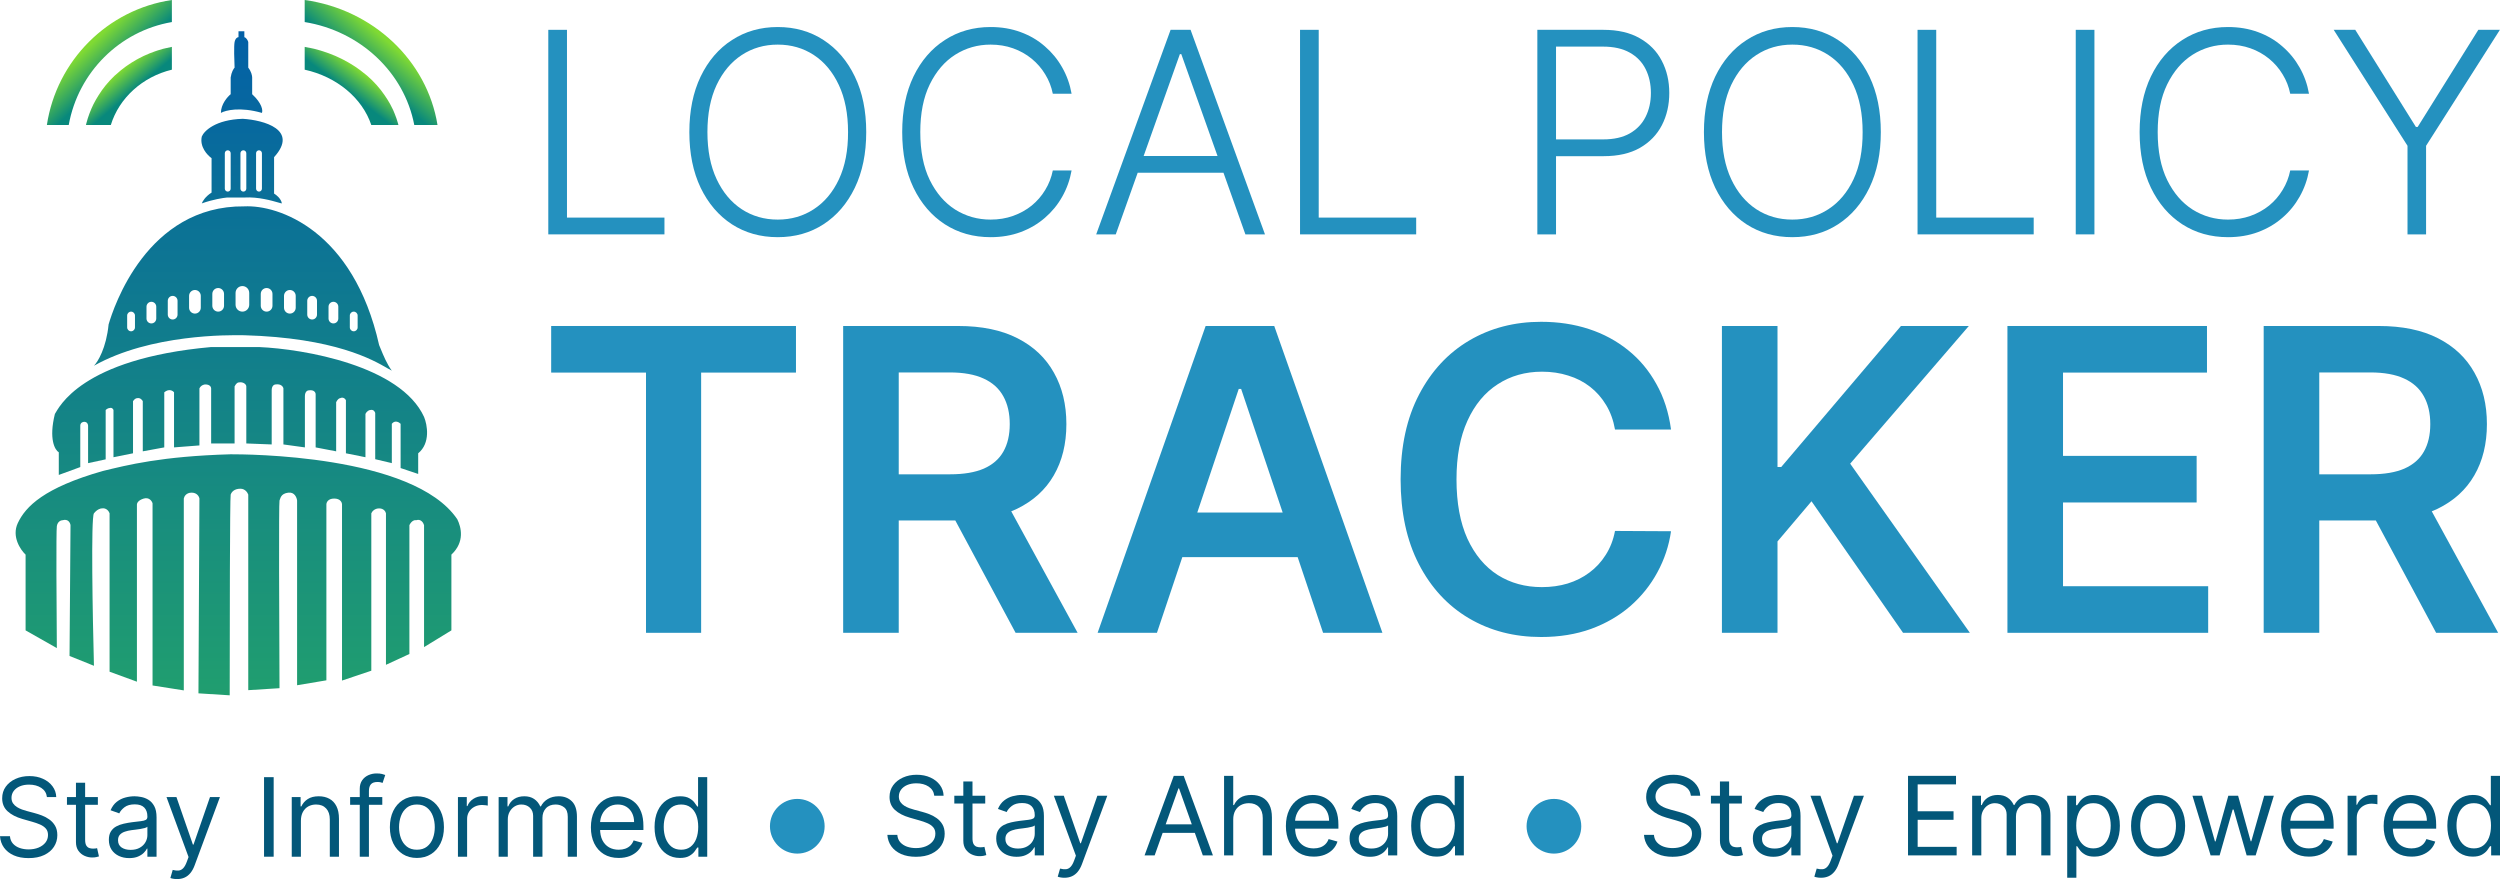 <svg width="850" height="299" viewBox="0 0 850 299" fill="none" xmlns="http://www.w3.org/2000/svg">
<path d="M142.184 161.145V154.121C146.434 150.643 145.283 144.421 144.177 141.745C136.208 124.352 103.445 118.665 88.06 117.996H71.789C27.294 122.01 19.989 138.735 18.661 140.741C16.536 149.305 18.661 153.006 19.989 153.787V161.48L27.294 158.804V144.756C27.294 143.685 28.18 143.418 28.623 143.418C29.686 143.418 29.951 144.309 29.951 144.756V157.466L35.928 156.178V139.403C36.459 138.869 37.035 138.735 37.256 138.735C38.053 138.467 38.474 139.069 38.584 139.403V155.459L45.225 154.121V136.393C45.757 135.59 46.332 135.39 46.553 135.39C47.616 135.122 48.324 135.947 48.546 136.393V153.452L55.851 152.114V133.383C57.445 132.045 58.729 132.825 59.171 133.383V152.114L67.805 151.445V132.045C68.336 130.974 69.354 130.707 69.797 130.707C71.391 130.707 71.789 131.599 71.789 132.045V150.776H79.759V131.376C80.29 130.305 80.865 130.038 81.087 130.038C82.747 129.703 83.743 130.707 83.743 131.376V150.776L92.377 151.111V132.714C92.377 131.108 93.262 130.707 93.705 130.707C95.564 130.439 96.251 131.487 96.361 132.045V151.111L103.666 152.114V134.721C103.666 133.115 104.552 132.714 104.995 132.714C106.854 132.446 107.319 133.495 107.319 134.052V152.114L114.292 153.452V136.728C114.823 135.657 115.399 135.39 115.62 135.39C116.683 134.854 117.391 135.613 117.612 136.059V154.121L124.254 155.459V140.741C124.785 139.671 125.582 139.403 125.913 139.403C126.976 139.136 127.463 139.961 127.574 140.407V156.128L133.219 157.466V144.086C134.281 142.748 135.654 143.529 136.207 144.086V159.139L142.184 161.145Z" fill="url(#paint0_linear_15_67)"/>
<path d="M8.7 188.574V214.329L19.325 220.35C19.215 207.194 19.06 180.479 19.325 178.874C19.591 177.268 20.764 176.866 21.318 176.866C23.177 176.332 23.863 177.759 23.974 178.539L23.642 223.026L31.943 226.371C31.501 209.646 30.881 175.863 31.943 174.525C33.006 173.187 34.157 172.853 34.599 172.853C36.194 172.585 37.035 173.856 37.256 174.525V228.378L46.553 231.777V171.515C46.553 171.068 47.018 170.043 48.878 169.508C50.737 168.972 51.645 170.362 51.866 171.123V233.061L62.492 234.733V169.508C62.603 168.838 63.289 167.501 65.148 167.501C67.008 167.501 67.694 168.838 67.805 169.508L67.473 235.737L78.098 236.406C78.098 213.995 78.165 168.972 78.43 168.17C78.762 167.166 79.759 166.163 81.751 166.163C83.345 166.163 84.186 167.501 84.407 168.17V234.655L95.033 233.986C94.922 212.356 94.767 170.712 95.033 170.177C95.365 169.508 95.365 167.835 98.021 167.501C100.147 167.233 100.899 169.173 101.01 170.177V232.983L110.971 231.31V171.515C110.971 170.846 111.503 169.508 113.628 169.508C115.753 169.508 116.284 170.846 116.284 171.515V231.388L126.246 228.043V174.525C126.467 173.968 127.308 172.853 128.902 172.853C130.496 172.853 131.116 173.968 131.227 174.525V226.037L139.196 222.357V178.539C139.993 176.934 141.077 176.755 141.52 176.866C143.114 176.332 143.955 177.759 144.177 178.539V220.016L153.474 214.329V188.574C158.122 184.225 156.794 179.208 155.466 176.532C140.524 154.456 83.079 154.456 78.43 154.456C54.855 155.125 43.233 158.135 34.932 160.142C15.009 165.828 8.7 172.183 6.043 177.87C3.918 182.419 6.929 186.901 8.7 188.574Z" fill="url(#paint1_linear_15_67)"/>
<path d="M89.056 38.388C81.618 36.247 76.659 37.496 75.11 38.388C75.11 35.444 77.323 32.924 78.43 32.032V26.346C78.696 24.473 79.427 23.336 79.759 23.001C79.648 20.66 79.493 15.643 79.759 14.305C80.024 12.966 80.755 12.632 81.087 12.632V10.625H83.079V12.632C83.876 12.9 84.296 13.858 84.407 14.305V23.001C85.47 24.339 85.736 25.789 85.736 26.346V32.032C89.189 35.244 89.388 37.607 89.056 38.388Z" fill="url(#paint2_linear_15_67)"/>
<path fill-rule="evenodd" clip-rule="evenodd" d="M68.614 69.16C68.835 68.492 69.809 66.819 71.934 65.481V53.774C70.496 52.771 67.817 49.894 68.614 46.415C69.389 44.52 73.263 40.662 82.56 40.395C89.644 40.84 101.686 44.074 93.186 53.439V65.816C93.961 66.262 95.576 67.555 95.842 69.16C95.687 69.16 95.242 69.033 94.574 68.841C92.385 68.213 87.805 66.897 83.224 67.154H77.248C75.919 67.265 72.333 67.823 68.614 69.16ZM76.438 52.101C76.438 51.547 76.884 51.098 77.434 51.098C77.985 51.098 78.43 51.547 78.43 52.101V64.143C78.43 64.697 77.985 65.147 77.434 65.147C76.884 65.147 76.438 64.697 76.438 64.143V52.101ZM81.751 52.101C81.751 51.547 82.197 51.098 82.747 51.098C83.297 51.098 83.743 51.547 83.743 52.101V64.143C83.743 64.697 83.297 65.147 82.747 65.147C82.197 65.147 81.751 64.697 81.751 64.143V52.101ZM88.06 51.098C87.51 51.098 87.064 51.547 87.064 52.101V64.143C87.064 64.697 87.51 65.147 88.06 65.147C88.61 65.147 89.056 64.697 89.056 64.143V52.101C89.056 51.547 88.61 51.098 88.06 51.098Z" fill="url(#paint3_linear_15_67)"/>
<path fill-rule="evenodd" clip-rule="evenodd" d="M31.943 124.352C33.272 123.014 36.127 118.331 36.924 110.303C38.584 104.617 49.874 69.83 83.079 70.164C94.701 69.607 120.136 78.259 128.902 117.327C129.069 117.72 129.245 118.149 129.432 118.606C130.362 120.873 131.56 123.797 133.219 126.024C132.846 125.857 132.333 125.56 131.653 125.165C126.883 122.399 113.882 114.86 83.079 113.982C82.963 113.982 82.783 113.98 82.541 113.977C77.932 113.913 51.19 113.545 31.943 124.352ZM82.415 97.258C81.131 97.258 80.09 98.306 80.09 99.6V103.613C80.09 104.906 81.131 105.955 82.415 105.955C83.698 105.955 84.739 104.906 84.739 103.613V99.6C84.739 98.306 83.698 97.258 82.415 97.258ZM74.18 97.927C73.08 97.927 72.188 98.826 72.188 99.934V103.948C72.188 105.056 73.08 105.955 74.18 105.955C75.28 105.955 76.172 105.056 76.172 103.948V99.934C76.172 98.826 75.28 97.927 74.18 97.927ZM66.277 98.596C65.177 98.596 64.285 99.494 64.285 100.603V104.617C64.285 105.725 65.177 106.623 66.277 106.623C67.377 106.623 68.269 105.725 68.269 104.617V100.603C68.269 99.494 67.377 98.596 66.277 98.596ZM58.706 100.603C57.789 100.603 57.046 101.352 57.046 102.275V106.958C57.046 107.882 57.789 108.631 58.706 108.631C59.623 108.631 60.367 107.882 60.367 106.958V102.275C60.367 101.352 59.623 100.603 58.706 100.603ZM51.468 102.61C50.551 102.61 49.807 103.359 49.807 104.282V108.296C49.807 109.219 50.551 109.968 51.468 109.968C52.385 109.968 53.128 109.219 53.128 108.296V104.282C53.128 103.359 52.385 102.61 51.468 102.61ZM43.233 107.293C43.233 106.553 43.828 105.955 44.561 105.955C45.295 105.955 45.889 106.553 45.889 107.293V111.306C45.889 112.046 45.295 112.644 44.561 112.644C43.828 112.644 43.233 112.046 43.233 111.306V107.293ZM118.94 107.293C118.94 106.553 119.534 105.955 120.268 105.955C121.002 105.955 121.596 106.553 121.596 107.293V111.306C121.596 112.046 121.002 112.644 120.268 112.644C119.534 112.644 118.94 112.046 118.94 111.306V107.293ZM111.701 104.282C111.701 103.359 112.445 102.61 113.362 102.61C114.279 102.61 115.022 103.359 115.022 104.282V108.296C115.022 109.219 114.279 109.968 113.362 109.968C112.445 109.968 111.701 109.219 111.701 108.296V104.282ZM104.463 102.275C104.463 101.352 105.206 100.603 106.123 100.603C107.04 100.603 107.783 101.352 107.783 102.275V106.958C107.783 107.882 107.04 108.631 106.123 108.631C105.206 108.631 104.463 107.882 104.463 106.958V102.275ZM96.56 100.603C96.56 99.494 97.452 98.596 98.552 98.596C99.652 98.596 100.544 99.494 100.544 100.603V104.617C100.544 105.725 99.652 106.623 98.552 106.623C97.452 106.623 96.56 105.725 96.56 104.617V100.603ZM88.657 99.934C88.657 98.826 89.549 97.927 90.65 97.927C91.75 97.927 92.642 98.826 92.642 99.934V103.948C92.642 105.056 91.75 105.955 90.65 105.955C89.549 105.955 88.657 105.056 88.657 103.948V99.934Z" fill="url(#paint4_linear_15_67)"/>
<path d="M135.467 42.497H126.24C123.155 33.322 114.535 26.118 103.594 23.689V15.938C104.41 16.077 105.227 16.241 106.027 16.422C106.298 16.482 106.568 16.529 106.821 16.59C107.513 16.757 108.17 16.951 108.846 17.146C109.184 17.251 109.521 17.356 109.859 17.461C111.139 17.865 112.419 18.34 113.649 18.86C113.818 18.918 113.97 18.979 114.121 19.052C114.793 19.348 115.449 19.658 116.105 19.981C116.357 20.1 116.593 20.231 116.828 20.35C117.936 20.925 119.028 21.557 120.085 22.23C120.32 22.391 120.571 22.539 120.822 22.7C121.393 23.095 121.945 23.475 122.499 23.885C122.817 24.12 123.1 24.367 123.419 24.615C123.886 24.996 124.389 25.347 124.841 25.741C127.196 27.797 129.192 30.036 130.797 32.414C131.128 32.892 131.442 33.385 131.755 33.877C132.4 34.879 132.943 35.892 133.433 36.932C133.678 37.41 133.891 37.888 134.069 38.379C134.102 38.451 134.135 38.524 134.168 38.595C134.362 39.074 134.541 39.565 134.719 40.056C134.736 40.099 134.752 40.142 134.769 40.185C134.914 40.59 135.043 40.993 135.154 41.413C135.219 41.585 135.268 41.759 135.316 41.932C135.367 42.119 135.419 42.309 135.468 42.5L135.467 42.497Z" fill="url(#paint5_linear_15_67)"/>
<path d="M29.22 42.497H37.679C40.507 33.322 48.407 26.118 58.437 23.689V15.938C57.689 16.077 56.94 16.241 56.206 16.422C55.959 16.482 55.711 16.529 55.479 16.59C54.845 16.757 54.242 16.951 53.622 17.146C53.313 17.251 53.004 17.356 52.694 17.461C51.521 17.865 50.348 18.34 49.219 18.86C49.065 18.918 48.926 18.979 48.788 19.052C48.171 19.348 47.57 19.658 46.969 19.981C46.738 20.1 46.521 20.231 46.305 20.35C45.29 20.925 44.289 21.557 43.321 22.23C43.105 22.391 42.875 22.539 42.645 22.7C42.121 23.095 41.615 23.475 41.108 23.885C40.816 24.12 40.556 24.367 40.264 24.615C39.836 24.996 39.375 25.347 38.961 25.741C36.802 27.797 34.972 30.036 33.501 32.414C33.198 32.892 32.91 33.385 32.623 33.877C32.031 34.879 31.534 35.892 31.084 36.932C30.86 37.41 30.664 37.888 30.501 38.379C30.471 38.451 30.442 38.524 30.411 38.595C30.233 39.074 30.069 39.565 29.906 40.056C29.89 40.099 29.875 40.142 29.86 40.185C29.727 40.59 29.609 40.993 29.507 41.413C29.447 41.585 29.403 41.759 29.359 41.932C29.312 42.119 29.264 42.309 29.219 42.5L29.22 42.497Z" fill="url(#paint6_linear_15_67)"/>
<path d="M148.749 42.5H140.851C137.464 24.644 122.495 10.547 103.594 7.5V0C126.788 3.21 145.222 20.562 148.75 42.5H148.749Z" fill="url(#paint7_linear_15_67)"/>
<path d="M15.938 42.5H23.371C26.559 24.644 40.648 10.547 58.437 7.5V0C36.607 3.21 19.258 20.562 15.938 42.5H15.938Z" fill="url(#paint8_linear_15_67)"/>
<path d="M769.653 215.156V110.838H808.775C816.786 110.838 823.511 112.23 828.944 115.015C834.41 117.799 838.536 121.705 841.322 126.73C844.14 131.722 845.549 137.546 845.549 144.201C845.549 150.891 844.124 156.698 841.268 161.622C838.45 166.512 834.292 170.298 828.79 172.98C823.292 175.629 816.53 176.954 808.519 176.954H780.658V161.265H805.973C810.659 161.265 814.496 160.62 817.485 159.329C820.469 158.005 822.679 156.086 824.104 153.574C825.566 151.027 826.297 147.903 826.297 144.201C826.297 140.5 825.566 137.342 824.104 134.727C822.646 132.079 820.421 130.075 817.432 128.717C814.443 127.324 810.59 126.628 805.871 126.628H788.552V215.156H769.653ZM823.543 167.887L849.37 215.156H828.283L802.915 167.887H823.543Z" fill="#2491BF"/>
<path d="M682.527 215.156V110.838H750.374V126.679H701.426V155H746.857V170.841H701.426V199.315H750.78V215.156H682.527Z" fill="#2491BF"/>
<path d="M585.452 215.156V110.838H604.351V158.769H605.627L646.324 110.838H669.397L629.058 157.649L669.755 215.156H647.039L615.912 170.433L604.351 184.085V215.156H585.452Z" fill="#2491BF"/>
<path d="M568.149 146.035H549.1C548.555 142.911 547.552 140.143 546.095 137.732C544.633 135.287 542.818 133.216 540.64 131.518C538.468 129.82 535.991 128.547 533.205 127.698C530.457 126.815 527.484 126.374 524.292 126.374C518.624 126.374 513.596 127.8 509.214 130.652C504.832 133.47 501.406 137.613 498.924 143.081C496.448 148.514 495.209 155.153 495.209 162.997C495.209 170.977 496.448 177.701 498.924 183.168C501.438 188.601 504.87 192.71 509.214 195.495C513.596 198.245 518.603 199.62 524.239 199.62C527.366 199.62 530.286 199.213 533.003 198.397C535.751 197.549 538.217 196.309 540.389 194.68C542.594 193.05 544.446 191.046 545.94 188.669C547.467 186.292 548.523 183.575 549.1 180.519L568.149 180.621C567.433 185.578 565.891 190.231 563.516 194.578C561.173 198.924 558.099 202.761 554.293 206.089C550.493 209.383 546.042 211.964 540.95 213.831C535.853 215.665 530.201 216.582 523.988 216.582C514.818 216.582 506.636 214.46 499.436 210.215C492.236 205.97 486.563 199.841 482.421 191.827C478.279 183.813 476.208 174.203 476.208 162.997C476.208 151.757 478.296 142.147 482.474 134.166C486.648 126.153 492.338 120.023 499.538 115.778C506.738 111.534 514.888 109.412 523.988 109.412C529.795 109.412 535.191 110.227 540.187 111.857C545.177 113.487 549.623 115.88 553.53 119.038C557.437 122.163 560.644 126 563.158 130.55C565.704 135.067 567.369 140.228 568.149 146.035Z" fill="#2491BF"/>
<path d="M393.36 215.156H373.189L409.915 110.838H433.243L470.019 215.156H449.849L421.987 132.231H421.172L393.36 215.156ZM394.022 174.254H449.034V189.433H394.022V174.254Z" fill="#2491BF"/>
<path d="M286.674 215.156V110.838H325.793C333.807 110.838 340.531 112.23 345.963 115.015C351.431 117.799 355.557 121.705 358.341 126.73C361.16 131.722 362.569 137.546 362.569 144.201C362.569 150.891 361.143 156.698 358.29 161.622C355.472 166.512 351.312 170.298 345.811 172.98C340.31 175.629 333.552 176.954 325.538 176.954H297.676V161.265H322.991C327.677 161.265 331.515 160.62 334.503 159.329C337.491 158.005 339.698 156.086 341.125 153.574C342.585 151.027 343.315 147.903 343.315 144.201C343.315 140.5 342.585 137.342 341.125 134.727C339.664 132.079 337.44 130.075 334.452 128.717C331.464 127.324 327.609 126.628 322.889 126.628H305.571V215.156H286.674ZM340.564 167.887L366.389 215.156H345.302L319.935 167.887H340.564Z" fill="#2491BF"/>
<path d="M187.399 126.679V110.838H270.629V126.679H238.386V215.156H219.641V126.679H187.399Z" fill="#2491BF"/>
<path d="M793.457 10.142H800.79L821.403 43.149H822.017L842.629 10.142H849.963L824.867 49.567V79.688H818.553V49.567L793.457 10.142Z" fill="#2491BF"/>
<path d="M785.061 31.875H778.678C778.203 29.498 777.344 27.302 776.095 25.287C774.872 23.25 773.335 21.473 771.478 19.956C769.62 18.439 767.518 17.262 765.164 16.424C762.81 15.586 760.259 15.168 757.521 15.168C753.128 15.168 749.125 16.311 745.501 18.597C741.904 20.884 739.017 24.246 736.844 28.683C734.693 33.098 733.615 38.508 733.615 44.915C733.615 51.367 734.693 56.8 736.844 61.215C739.017 65.629 741.904 68.98 745.501 71.266C749.125 73.53 753.128 74.662 757.521 74.662C760.259 74.662 762.81 74.243 765.164 73.405C767.518 72.567 769.62 71.402 771.478 69.908C773.335 68.391 774.872 66.614 776.095 64.576C777.344 62.539 778.203 60.332 778.678 57.955H785.061C784.495 61.147 783.433 64.123 781.87 66.885C780.332 69.624 778.363 72.024 775.961 74.084C773.586 76.144 770.843 77.752 767.742 78.906C764.641 80.061 761.236 80.638 757.521 80.638C751.682 80.638 746.499 79.178 741.968 76.258C737.442 73.315 733.887 69.172 731.309 63.829C728.748 58.487 727.472 52.182 727.472 44.915C727.472 37.648 728.748 31.343 731.309 26C733.887 20.657 737.442 16.526 741.968 13.606C746.499 10.663 751.682 9.191 757.521 9.191C761.236 9.191 764.641 9.768 767.742 10.923C770.843 12.055 773.586 13.662 775.961 15.745C778.363 17.805 780.332 20.205 781.87 22.944C783.433 25.684 784.495 28.66 785.061 31.875Z" fill="#2491BF"/>
<path d="M712.106 10.142V79.688H705.755V10.142H712.106Z" fill="#2491BF"/>
<path d="M651.965 79.688V10.142H658.317V73.982H691.456V79.688H651.965Z" fill="#2491BF"/>
<path d="M639.476 44.915C639.476 52.159 638.184 58.464 635.606 63.829C633.023 69.172 629.469 73.315 624.943 76.258C620.438 79.178 615.255 80.638 609.39 80.638C603.524 80.638 598.331 79.178 593.805 76.258C589.3 73.315 585.756 69.172 583.173 63.829C580.616 58.464 579.335 52.159 579.335 44.915C579.335 37.671 580.616 31.377 583.173 26.034C585.756 20.669 589.311 16.526 593.837 13.606C598.363 10.663 603.551 9.191 609.39 9.191C615.255 9.191 620.438 10.663 624.943 13.606C629.469 16.526 633.023 20.669 635.606 26.034C638.184 31.377 639.476 37.671 639.476 44.915ZM633.295 44.915C633.295 38.689 632.255 33.358 630.173 28.921C628.086 24.461 625.247 21.054 621.649 18.699C618.047 16.345 613.964 15.168 609.39 15.168C604.837 15.168 600.765 16.345 597.167 18.699C593.565 21.054 590.715 24.45 588.606 28.887C586.525 33.324 585.484 38.667 585.484 44.915C585.484 51.14 586.525 56.472 588.606 60.909C590.688 65.346 593.533 68.753 597.13 71.13C600.733 73.484 604.816 74.662 609.39 74.662C613.964 74.662 618.047 73.484 621.649 71.13C625.268 68.776 628.124 65.38 630.205 60.943C632.287 56.483 633.317 51.14 633.295 44.915Z" fill="#2491BF"/>
<path d="M522.696 79.688V10.142H545.14C550.077 10.142 554.197 11.093 557.501 12.995C560.831 14.874 563.329 17.432 565.005 20.669C566.702 23.906 567.556 27.551 567.556 31.603C567.556 35.656 566.718 39.312 565.042 42.572C563.367 45.809 560.874 48.378 557.57 50.28C554.267 52.159 550.157 53.099 545.241 53.099H527.585V47.394H545.076C548.721 47.394 551.742 46.715 554.138 45.356C556.54 43.975 558.328 42.096 559.508 39.719C560.703 37.343 561.306 34.637 561.306 31.603C561.306 28.57 560.703 25.865 559.508 23.487C558.328 21.111 556.53 19.243 554.106 17.884C551.705 16.526 548.662 15.847 544.974 15.847H529.048V79.688H522.696Z" fill="#2491BF"/>
<path d="M442.012 79.688V10.142H448.362V73.982H481.503V79.688H442.012Z" fill="#2491BF"/>
<path d="M379.36 79.688H372.705L398.003 10.142H404.795L430.093 79.688H423.437L401.637 18.394H401.161L379.36 79.688ZM384.148 53.031H418.65V58.735H384.148V53.031Z" fill="#2491BF"/>
<path d="M364.342 31.875H357.958C357.483 29.498 356.623 27.302 355.378 25.287C354.155 23.25 352.616 21.473 350.759 19.956C348.903 18.439 346.797 17.262 344.443 16.424C342.089 15.586 339.542 15.168 336.803 15.168C332.411 15.168 328.404 16.311 324.782 18.597C321.182 20.884 318.296 24.246 316.123 28.683C313.972 33.098 312.897 38.508 312.897 44.915C312.897 51.367 313.972 56.8 316.123 61.215C318.296 65.629 321.182 68.98 324.782 71.266C328.404 73.53 332.411 74.662 336.803 74.662C339.542 74.662 342.089 74.243 344.443 73.405C346.797 72.567 348.903 71.402 350.759 69.908C352.616 68.391 354.155 66.614 355.378 64.576C356.623 62.539 357.483 60.332 357.958 57.955H364.342C363.776 61.147 362.713 64.123 361.151 66.885C359.611 69.624 357.641 72.024 355.242 74.084C352.865 76.144 350.125 77.752 347.024 78.906C343.922 80.061 340.516 80.638 336.803 80.638C330.962 80.638 325.778 79.178 321.25 76.258C316.722 73.315 313.168 69.172 310.587 63.829C308.029 58.487 306.75 52.182 306.75 44.915C306.75 37.648 308.029 31.343 310.587 26C313.168 20.657 316.722 16.526 321.25 13.606C325.778 10.663 330.962 9.191 336.803 9.191C340.516 9.191 343.922 9.768 347.024 10.923C350.125 12.055 352.865 13.662 355.242 15.745C357.641 17.805 359.611 20.205 361.151 22.944C362.713 25.684 363.776 28.66 364.342 31.875Z" fill="#2491BF"/>
<path d="M294.517 44.915C294.517 52.159 293.227 58.464 290.646 63.829C288.065 69.172 284.511 73.315 279.983 76.258C275.478 79.178 270.294 80.638 264.43 80.638C258.567 80.638 253.372 79.178 248.844 76.258C244.339 73.315 240.796 69.172 238.215 63.829C235.657 58.464 234.378 52.159 234.378 44.915C234.378 37.671 235.657 31.377 238.215 26.034C240.796 20.669 244.35 16.526 248.878 13.606C253.406 10.663 258.59 9.191 264.43 9.191C270.294 9.191 275.478 10.663 279.983 13.606C284.511 16.526 288.065 20.669 290.646 26.034C293.227 31.377 294.517 37.671 294.517 44.915ZM288.337 44.915C288.337 38.689 287.295 33.358 285.213 28.921C283.13 24.461 280.289 21.054 276.689 18.699C273.09 16.345 269.003 15.168 264.43 15.168C259.88 15.168 255.805 16.345 252.206 18.699C248.606 21.054 245.754 24.45 243.649 28.887C241.566 33.324 240.524 38.667 240.524 44.915C240.524 51.14 241.566 56.472 243.649 60.909C245.731 65.346 248.572 68.753 252.172 71.13C255.771 73.484 259.857 74.662 264.43 74.662C269.003 74.662 273.09 73.484 276.689 71.13C280.312 68.776 283.164 65.38 285.246 60.943C287.33 56.483 288.359 51.14 288.337 44.915Z" fill="#2491BF"/>
<path d="M186.421 79.688V10.142H192.772V73.982H225.914V79.688H186.421Z" fill="#2491BF"/>
<path d="M231.16 291.704C229.47 291.704 227.978 291.277 226.684 290.423C225.389 289.561 224.377 288.345 223.646 286.778C222.915 285.202 222.55 283.341 222.55 281.192C222.55 279.062 222.915 277.213 223.646 275.646C224.377 274.079 225.394 272.868 226.697 272.014C228 271.16 229.505 270.733 231.213 270.733C232.534 270.733 233.577 270.953 234.343 271.394C235.118 271.825 235.707 272.318 236.112 272.873C236.526 273.419 236.847 273.867 237.076 274.22H237.341V264.236H240.457V291.281H237.446V288.165H237.076C236.847 288.535 236.522 289.001 236.099 289.565C235.676 290.119 235.073 290.617 234.29 291.057C233.506 291.489 232.463 291.704 231.16 291.704ZM231.583 288.905C232.833 288.905 233.889 288.579 234.752 287.927C235.615 287.267 236.271 286.356 236.72 285.194C237.169 284.023 237.393 282.671 237.393 281.139C237.393 279.625 237.173 278.3 236.733 277.165C236.293 276.02 235.641 275.131 234.779 274.497C233.916 273.854 232.851 273.533 231.583 273.533C230.262 273.533 229.162 273.872 228.282 274.55C227.41 275.219 226.754 276.13 226.314 277.283C225.882 278.428 225.667 279.713 225.667 281.139C225.667 282.583 225.887 283.895 226.327 285.075C226.776 286.246 227.436 287.179 228.308 287.875C229.188 288.561 230.28 288.905 231.583 288.905Z" fill="#035779"/>
<path d="M210.361 291.704C208.407 291.704 206.72 291.273 205.303 290.41C203.894 289.538 202.807 288.323 202.041 286.765C201.284 285.198 200.906 283.376 200.906 281.298C200.906 279.22 201.284 277.389 202.041 275.804C202.807 274.211 203.873 272.97 205.237 272.081C206.611 271.182 208.213 270.733 210.044 270.733C211.101 270.733 212.144 270.91 213.174 271.262C214.204 271.614 215.142 272.186 215.987 272.978C216.832 273.762 217.506 274.801 218.007 276.095C218.509 277.389 218.76 278.983 218.76 280.875V282.196H203.124V279.502H215.591C215.591 278.358 215.362 277.336 214.904 276.438C214.455 275.54 213.812 274.831 212.976 274.312C212.149 273.793 211.171 273.533 210.044 273.533C208.803 273.533 207.729 273.841 206.822 274.457C205.924 275.065 205.233 275.857 204.748 276.834C204.264 277.812 204.022 278.859 204.022 279.978V281.774C204.022 283.305 204.286 284.604 204.815 285.669C205.351 286.725 206.095 287.531 207.047 288.086C207.997 288.631 209.102 288.905 210.361 288.905C211.18 288.905 211.92 288.79 212.58 288.561C213.249 288.323 213.825 287.971 214.31 287.505C214.794 287.029 215.168 286.439 215.432 285.735L218.443 286.58C218.126 287.601 217.594 288.5 216.845 289.275C216.097 290.04 215.173 290.639 214.072 291.07C212.972 291.493 211.734 291.704 210.361 291.704Z" fill="#035779"/>
<path d="M169.536 291.281V270.998H172.546V274.167H172.811C173.233 273.084 173.915 272.243 174.857 271.644C175.799 271.037 176.931 270.733 178.251 270.733C179.589 270.733 180.703 271.037 181.593 271.644C182.49 272.243 183.191 273.084 183.692 274.167H183.904C184.423 273.119 185.202 272.287 186.241 271.671C187.28 271.046 188.526 270.733 189.978 270.733C191.792 270.733 193.275 271.301 194.429 272.437C195.582 273.564 196.159 275.32 196.159 277.706V291.281H193.042V277.706C193.042 276.209 192.633 275.14 191.814 274.497C190.995 273.855 190.031 273.533 188.922 273.533C187.496 273.533 186.391 273.965 185.607 274.827C184.824 275.681 184.432 276.764 184.432 278.076V291.281H181.262V277.389C181.262 276.236 180.888 275.307 180.14 274.603C179.391 273.89 178.428 273.533 177.248 273.533C176.438 273.533 175.681 273.749 174.976 274.18C174.281 274.611 173.717 275.21 173.286 275.976C172.863 276.733 172.652 277.609 172.652 278.604V291.281H169.536Z" fill="#035779"/>
<path d="M155.699 291.281V270.997H158.71V274.061H158.921C159.291 273.057 159.961 272.243 160.929 271.618C161.897 270.993 162.989 270.68 164.204 270.68C164.433 270.68 164.719 270.684 165.062 270.693C165.406 270.702 165.666 270.715 165.841 270.733V273.902C165.735 273.876 165.494 273.837 165.115 273.784C164.745 273.722 164.354 273.691 163.94 273.691C162.954 273.691 162.074 273.898 161.299 274.312C160.533 274.717 159.925 275.28 159.476 276.002C159.036 276.715 158.816 277.529 158.816 278.445V291.281H155.699Z" fill="#035779"/>
<path d="M141.751 291.704C139.92 291.704 138.313 291.269 136.931 290.397C135.557 289.525 134.483 288.306 133.708 286.739C132.942 285.172 132.559 283.341 132.559 281.245C132.559 279.132 132.942 277.288 133.708 275.712C134.483 274.136 135.557 272.913 136.931 272.041C138.313 271.169 139.92 270.733 141.751 270.733C143.581 270.733 145.184 271.169 146.558 272.041C147.939 272.913 149.014 274.136 149.78 275.712C150.555 277.288 150.942 279.132 150.942 281.245C150.942 283.341 150.555 285.172 149.78 286.739C149.014 288.306 147.939 289.525 146.558 290.397C145.184 291.269 143.581 291.704 141.751 291.704ZM141.751 288.905C143.142 288.905 144.286 288.548 145.184 287.835C146.082 287.122 146.746 286.184 147.178 285.022C147.61 283.86 147.825 282.601 147.825 281.245C147.825 279.889 147.61 278.626 147.178 277.455C146.746 276.284 146.082 275.338 145.184 274.616C144.286 273.894 143.142 273.533 141.751 273.533C140.359 273.533 139.215 273.894 138.317 274.616C137.419 275.338 136.755 276.284 136.323 277.455C135.892 278.626 135.676 279.889 135.676 281.245C135.676 282.601 135.892 283.86 136.323 285.022C136.755 286.184 137.419 287.122 138.317 287.835C139.215 288.548 140.359 288.905 141.751 288.905Z" fill="#035779"/>
<path d="M129.978 270.998V273.639H119.043V270.998H129.978ZM122.318 291.281V268.198C122.318 267.036 122.591 266.068 123.137 265.293C123.683 264.518 124.392 263.937 125.263 263.549C126.135 263.162 127.055 262.968 128.023 262.968C128.789 262.968 129.414 263.03 129.898 263.153C130.383 263.277 130.744 263.391 130.981 263.497L130.084 266.191C129.925 266.138 129.705 266.072 129.423 265.992C129.15 265.913 128.789 265.874 128.34 265.874C127.31 265.874 126.566 266.133 126.108 266.653C125.659 267.172 125.435 267.934 125.435 268.937V291.281H122.318Z" fill="#035779"/>
<path d="M102.308 279.079V291.281H99.192V270.998H102.203V274.167H102.467C102.942 273.137 103.664 272.309 104.633 271.684C105.601 271.05 106.851 270.733 108.383 270.733C109.756 270.733 110.958 271.015 111.988 271.579C113.018 272.133 113.819 272.978 114.392 274.114C114.964 275.241 115.25 276.667 115.25 278.393V291.281H112.134V278.604C112.134 277.011 111.719 275.769 110.892 274.88C110.064 273.982 108.929 273.533 107.485 273.533C106.49 273.533 105.601 273.749 104.817 274.18C104.043 274.611 103.431 275.241 102.982 276.069C102.533 276.896 102.308 277.9 102.308 279.079Z" fill="#035779"/>
<path d="M93.047 264.236V291.281H89.773V264.236H93.047Z" fill="#035779"/>
<path d="M60.198 298.888C59.67 298.888 59.199 298.844 58.785 298.756C58.372 298.677 58.086 298.598 57.927 298.518L58.719 295.772C59.477 295.965 60.145 296.036 60.727 295.983C61.308 295.93 61.823 295.67 62.272 295.204C62.73 294.746 63.148 294.002 63.526 292.972L64.107 291.387L56.606 270.998H59.987L65.586 287.162H65.797L71.397 270.998H74.778L66.167 294.24C65.78 295.288 65.3 296.154 64.728 296.841C64.156 297.537 63.491 298.052 62.734 298.386C61.986 298.721 61.14 298.888 60.198 298.888Z" fill="#035779"/>
<path d="M43.932 291.757C42.647 291.757 41.48 291.515 40.433 291.031C39.385 290.538 38.553 289.829 37.937 288.905C37.32 287.971 37.013 286.845 37.013 285.524C37.013 284.362 37.241 283.42 37.699 282.698C38.157 281.967 38.769 281.395 39.535 280.981C40.301 280.567 41.146 280.259 42.07 280.057C43.004 279.845 43.941 279.678 44.883 279.555C46.116 279.396 47.115 279.277 47.881 279.198C48.655 279.11 49.219 278.965 49.571 278.763C49.932 278.56 50.112 278.208 50.112 277.706V277.6C50.112 276.298 49.756 275.285 49.043 274.563C48.339 273.841 47.269 273.48 45.834 273.48C44.346 273.48 43.18 273.806 42.334 274.457C41.489 275.109 40.895 275.804 40.552 276.544L37.593 275.487C38.121 274.255 38.826 273.295 39.706 272.609C40.595 271.913 41.564 271.429 42.612 271.156C43.668 270.874 44.707 270.733 45.728 270.733C46.379 270.733 47.128 270.813 47.973 270.971C48.827 271.121 49.65 271.433 50.443 271.909C51.244 272.384 51.908 273.102 52.437 274.061C52.965 275.021 53.229 276.306 53.229 277.917V291.281H50.112V288.535H49.954C49.743 288.975 49.391 289.446 48.898 289.948C48.404 290.45 47.748 290.877 46.93 291.229C46.111 291.581 45.112 291.757 43.932 291.757ZM44.408 288.958C45.64 288.958 46.679 288.715 47.524 288.231C48.378 287.747 49.021 287.122 49.452 286.356C49.892 285.59 50.112 284.784 50.112 283.939V281.087C49.98 281.245 49.69 281.39 49.241 281.523C48.801 281.646 48.29 281.756 47.709 281.853C47.137 281.941 46.578 282.02 46.032 282.091C45.495 282.152 45.059 282.205 44.724 282.249C43.915 282.354 43.157 282.526 42.453 282.764C41.758 282.993 41.194 283.341 40.763 283.807C40.34 284.265 40.129 284.89 40.129 285.683C40.129 286.765 40.53 287.584 41.331 288.139C42.141 288.684 43.166 288.958 44.408 288.958Z" fill="#035779"/>
<path d="M33.275 270.997V273.638H22.764V270.997H33.275ZM25.827 266.138H28.944V285.471C28.944 286.351 29.072 287.011 29.327 287.452C29.591 287.883 29.926 288.174 30.33 288.323C30.744 288.464 31.18 288.535 31.638 288.535C31.981 288.535 32.263 288.517 32.483 288.482C32.703 288.437 32.879 288.402 33.011 288.376L33.645 291.175C33.434 291.255 33.139 291.334 32.76 291.413C32.382 291.502 31.902 291.545 31.321 291.545C30.441 291.545 29.578 291.356 28.733 290.977C27.896 290.599 27.2 290.023 26.646 289.248C26.1 288.473 25.827 287.495 25.827 286.316V266.138Z" fill="#035779"/>
<path d="M15.953 270.997C15.794 269.659 15.152 268.62 14.025 267.881C12.898 267.141 11.515 266.771 9.878 266.771C8.681 266.771 7.633 266.965 6.735 267.353C5.846 267.74 5.15 268.273 4.648 268.951C4.156 269.628 3.909 270.399 3.909 271.262C3.909 271.983 4.08 272.604 4.424 273.123C4.776 273.634 5.225 274.061 5.771 274.404C6.317 274.739 6.889 275.016 7.488 275.236C8.087 275.448 8.637 275.619 9.139 275.751L11.885 276.491C12.59 276.676 13.373 276.931 14.236 277.257C15.107 277.582 15.939 278.027 16.732 278.591C17.533 279.145 18.193 279.858 18.712 280.73C19.232 281.601 19.492 282.671 19.492 283.939C19.492 285.401 19.109 286.721 18.343 287.901C17.586 289.081 16.476 290.018 15.015 290.713C13.563 291.409 11.797 291.757 9.719 291.757C7.783 291.757 6.105 291.445 4.688 290.819C3.279 290.194 2.17 289.322 1.36 288.204C0.559 287.087 0.106 285.788 0 284.309H3.381C3.469 285.33 3.812 286.175 4.411 286.844C5.018 287.505 5.784 287.998 6.708 288.323C7.642 288.64 8.645 288.799 9.719 288.799C10.97 288.799 12.092 288.596 13.087 288.191C14.082 287.777 14.87 287.205 15.451 286.474C16.032 285.735 16.323 284.872 16.323 283.886C16.323 282.988 16.072 282.257 15.569 281.694C15.068 281.131 14.408 280.673 13.589 280.321C12.77 279.968 11.885 279.66 10.934 279.396L7.607 278.446C5.494 277.838 3.821 276.971 2.589 275.844C1.356 274.717 0.74 273.242 0.74 271.42C0.74 269.906 1.149 268.585 1.968 267.458C2.795 266.322 3.905 265.442 5.296 264.817C6.695 264.183 8.258 263.866 9.983 263.866C11.727 263.866 13.276 264.179 14.632 264.804C15.988 265.42 17.062 266.265 17.854 267.339C18.655 268.414 19.078 269.633 19.122 270.997H15.953Z" fill="#035779"/>
<path d="M280.377 280.928C280.377 286.062 276.214 290.225 271.08 290.225C265.945 290.225 261.783 286.062 261.783 280.928C261.783 275.793 265.945 271.631 271.08 271.631C276.214 271.631 280.377 275.793 280.377 280.928Z" fill="#2491BF"/>
<path d="M488.41 291.255C486.723 291.255 485.229 290.828 483.937 289.974C482.64 289.111 481.626 287.896 480.9 286.329C480.167 284.753 479.802 282.891 479.802 280.743C479.802 278.613 480.167 276.764 480.9 275.197C481.626 273.63 482.645 272.419 483.948 271.565C485.25 270.711 486.755 270.284 488.463 270.284C489.787 270.284 490.827 270.504 491.596 270.944C492.37 271.376 492.957 271.869 493.363 272.423C493.779 272.969 494.099 273.418 494.329 273.771H494.59V263.787H497.707V290.832H494.697V287.716H494.329C494.099 288.086 493.774 288.552 493.352 289.116C492.93 289.67 492.327 290.168 491.543 290.608C490.758 291.039 489.717 291.255 488.41 291.255ZM488.837 288.455C490.086 288.455 491.142 288.129 492.002 287.478C492.866 286.818 493.523 285.906 493.971 284.745C494.419 283.574 494.644 282.222 494.644 280.69C494.644 279.176 494.425 277.851 493.987 276.715C493.544 275.571 492.893 274.682 492.028 274.048C491.169 273.405 490.102 273.084 488.837 273.084C487.513 273.084 486.413 273.423 485.533 274.1C484.663 274.77 484.006 275.681 483.563 276.834C483.136 277.978 482.918 279.264 482.918 280.69C482.918 282.134 483.136 283.446 483.579 284.626C484.028 285.797 484.69 286.729 485.56 287.425C486.44 288.112 487.529 288.455 488.837 288.455Z" fill="#035779"/>
<path d="M465.767 291.308C464.482 291.308 463.315 291.066 462.268 290.582C461.22 290.089 460.388 289.38 459.772 288.455C459.155 287.522 458.848 286.396 458.848 285.075C458.848 283.913 459.076 282.971 459.534 282.249C459.992 281.518 460.603 280.946 461.369 280.532C462.136 280.119 462.981 279.81 463.905 279.608C464.839 279.396 465.776 279.229 466.718 279.106C467.95 278.948 468.95 278.829 469.716 278.75C470.49 278.662 471.054 278.516 471.406 278.314C471.767 278.111 471.947 277.759 471.947 277.257V277.152C471.947 275.849 471.591 274.836 470.878 274.114C470.173 273.393 469.104 273.031 467.669 273.031C466.181 273.031 465.014 273.357 464.169 274.008C463.324 274.66 462.73 275.356 462.387 276.095L459.428 275.039C459.957 273.806 460.661 272.847 461.541 272.16C462.43 271.464 463.399 270.98 464.446 270.707C465.503 270.426 466.542 270.285 467.563 270.285C468.214 270.285 468.963 270.364 469.808 270.522C470.662 270.672 471.485 270.984 472.278 271.46C473.079 271.935 473.743 272.653 474.272 273.612C474.8 274.572 475.064 275.857 475.064 277.469V290.833H471.947V288.086H471.789C471.577 288.526 471.226 288.997 470.733 289.499C470.239 290.001 469.583 290.428 468.765 290.78C467.946 291.132 466.947 291.308 465.767 291.308ZM466.242 288.508C467.475 288.508 468.514 288.267 469.359 287.782C470.213 287.298 470.856 286.673 471.287 285.907C471.727 285.141 471.947 284.336 471.947 283.49V280.638C471.816 280.796 471.525 280.942 471.076 281.073C470.635 281.197 470.125 281.307 469.544 281.404C468.972 281.492 468.412 281.571 467.867 281.641C467.33 281.703 466.894 281.756 466.559 281.8C465.75 281.906 464.992 282.077 464.288 282.315C463.592 282.544 463.029 282.892 462.598 283.358C462.175 283.816 461.964 284.441 461.964 285.233C461.964 286.316 462.364 287.135 463.165 287.69C463.976 288.236 465.001 288.508 466.242 288.508Z" fill="#035779"/>
<path d="M446.658 291.255C444.704 291.255 443.018 290.824 441.601 289.961C440.192 289.09 439.105 287.875 438.339 286.316C437.582 284.749 437.203 282.927 437.203 280.849C437.203 278.771 437.582 276.94 438.339 275.356C439.105 273.762 440.17 272.521 441.534 271.632C442.908 270.734 444.51 270.285 446.341 270.285C447.398 270.285 448.441 270.461 449.471 270.813C450.501 271.165 451.439 271.737 452.284 272.53C453.129 273.313 453.803 274.352 454.304 275.646C454.806 276.94 455.057 278.534 455.057 280.427V281.747H439.421V279.053H451.888C451.888 277.908 451.659 276.887 451.201 275.99C450.752 275.091 450.109 274.383 449.273 273.863C448.446 273.344 447.468 273.084 446.341 273.084C445.1 273.084 444.026 273.393 443.119 274.008C442.221 274.616 441.53 275.408 441.046 276.386C440.562 277.363 440.32 278.411 440.32 279.529V281.325C440.32 282.857 440.584 284.155 441.112 285.221C441.649 286.277 442.393 287.082 443.344 287.637C444.294 288.183 445.4 288.455 446.658 288.455C447.477 288.455 448.217 288.341 448.877 288.112C449.546 287.875 450.123 287.522 450.607 287.056C451.091 286.58 451.465 285.991 451.729 285.286L454.74 286.132C454.423 287.153 453.891 288.051 453.142 288.825C452.394 289.591 451.47 290.19 450.369 290.621C449.269 291.044 448.032 291.255 446.658 291.255Z" fill="#035779"/>
<path d="M419.299 278.63V290.832H416.183V263.787H419.299V273.718H419.563C420.039 272.67 420.752 271.838 421.703 271.221C422.662 270.596 423.939 270.284 425.533 270.284C426.915 270.284 428.126 270.561 429.164 271.116C430.203 271.662 431.009 272.502 431.581 273.638C432.162 274.765 432.452 276.2 432.452 277.943V290.832H429.336V278.155C429.336 276.544 428.918 275.298 428.081 274.417C427.254 273.528 426.105 273.084 424.634 273.084C423.613 273.084 422.698 273.299 421.888 273.731C421.087 274.162 420.453 274.792 419.986 275.619C419.528 276.447 419.299 277.451 419.299 278.63Z" fill="#035779"/>
<path d="M392.584 290.832H389.151L399.082 263.787H402.462L412.393 290.832H408.959L400.878 268.066H400.666L392.584 290.832ZM393.852 280.268H407.692V283.173H393.852V280.268Z" fill="#035779"/>
<path d="M361.901 298.439C361.372 298.439 360.901 298.395 360.487 298.306C360.074 298.227 359.788 298.148 359.629 298.069L360.422 295.322C361.178 295.516 361.848 295.586 362.428 295.533C363.01 295.48 363.525 295.221 363.974 294.755C364.432 294.297 364.85 293.553 365.228 292.522L365.81 290.938L358.309 270.548H361.689L367.289 286.712H367.5L373.099 270.548H376.479L367.869 293.79C367.482 294.838 367.002 295.705 366.43 296.392C365.858 297.087 365.193 297.602 364.436 297.937C363.687 298.271 362.843 298.439 361.901 298.439Z" fill="#035779"/>
<path d="M345.634 291.308C344.349 291.308 343.182 291.066 342.135 290.582C341.087 290.089 340.255 289.38 339.639 288.455C339.023 287.522 338.714 286.396 338.714 285.075C338.714 283.913 338.943 282.971 339.401 282.249C339.859 281.518 340.471 280.946 341.237 280.532C342.003 280.119 342.848 279.81 343.772 279.608C344.705 279.396 345.643 279.229 346.585 279.106C347.818 278.948 348.817 278.829 349.583 278.75C350.358 278.662 350.921 278.516 351.273 278.314C351.634 278.111 351.815 277.759 351.815 277.257V277.152C351.815 275.849 351.458 274.836 350.745 274.114C350.041 273.393 348.971 273.031 347.536 273.031C346.048 273.031 344.882 273.357 344.036 274.008C343.191 274.66 342.597 275.356 342.253 276.095L339.296 275.039C339.824 273.806 340.528 272.847 341.409 272.16C342.298 271.464 343.266 270.98 344.314 270.707C345.37 270.426 346.409 270.285 347.43 270.285C348.082 270.285 348.83 270.364 349.676 270.522C350.529 270.672 351.352 270.984 352.145 271.46C352.946 271.935 353.611 272.653 354.139 273.612C354.667 274.572 354.931 275.857 354.931 277.469V290.833H351.815V288.086H351.656C351.445 288.526 351.093 288.997 350.599 289.499C350.107 290.001 349.451 290.428 348.632 290.78C347.813 291.132 346.814 291.308 345.634 291.308ZM346.11 288.508C347.342 288.508 348.381 288.267 349.226 287.782C350.08 287.298 350.723 286.673 351.154 285.907C351.594 285.141 351.815 284.336 351.815 283.49V280.638C351.682 280.796 351.392 280.942 350.943 281.073C350.503 281.197 349.992 281.307 349.411 281.404C348.839 281.492 348.28 281.571 347.734 281.641C347.197 281.703 346.761 281.756 346.427 281.8C345.617 281.906 344.86 282.077 344.155 282.315C343.46 282.544 342.896 282.892 342.465 283.358C342.042 283.816 341.831 284.441 341.831 285.233C341.831 286.316 342.232 287.135 343.033 287.69C343.843 288.236 344.868 288.508 346.11 288.508Z" fill="#035779"/>
<path d="M334.978 270.549V273.19H324.466V270.549H334.978ZM327.529 265.688H330.646V285.022C330.646 285.902 330.773 286.563 331.029 287.003C331.293 287.434 331.627 287.725 332.032 287.875C332.446 288.015 332.882 288.086 333.34 288.086C333.683 288.086 333.965 288.068 334.185 288.033C334.405 287.989 334.581 287.953 334.713 287.927L335.347 290.727C335.136 290.806 334.841 290.885 334.463 290.964C334.084 291.052 333.604 291.097 333.023 291.097C332.142 291.097 331.28 290.907 330.435 290.529C329.598 290.15 328.903 289.573 328.348 288.799C327.802 288.024 327.529 287.047 327.529 285.867V265.688Z" fill="#035779"/>
<path d="M317.654 270.549C317.496 269.21 316.853 268.171 315.727 267.432C314.6 266.692 313.218 266.323 311.58 266.323C310.383 266.323 309.335 266.516 308.437 266.904C307.548 267.291 306.852 267.823 306.351 268.502C305.857 269.18 305.611 269.95 305.611 270.813C305.611 271.534 305.783 272.155 306.126 272.674C306.478 273.185 306.927 273.612 307.473 273.955C308.019 274.29 308.591 274.568 309.189 274.787C309.788 274.999 310.339 275.171 310.84 275.303L313.587 276.042C314.291 276.227 315.075 276.482 315.938 276.808C316.81 277.134 317.642 277.578 318.434 278.142C319.235 278.697 319.895 279.41 320.415 280.281C320.934 281.153 321.194 282.222 321.194 283.49C321.194 284.951 320.811 286.272 320.045 287.452C319.288 288.631 318.179 289.569 316.717 290.265C315.264 290.96 313.499 291.308 311.422 291.308C309.485 291.308 307.808 290.995 306.39 290.37C304.982 289.745 303.872 288.874 303.062 287.756C302.261 286.637 301.807 285.339 301.702 283.86H305.083C305.17 284.881 305.514 285.726 306.113 286.396C306.72 287.056 307.486 287.549 308.411 287.875C309.344 288.192 310.348 288.35 311.422 288.35C312.672 288.35 313.794 288.147 314.789 287.742C315.784 287.329 316.571 286.756 317.153 286.026C317.734 285.286 318.024 284.423 318.024 283.437C318.024 282.539 317.773 281.809 317.272 281.245C316.77 280.681 316.11 280.224 315.291 279.872C314.472 279.52 313.587 279.212 312.636 278.947L309.308 277.996C307.195 277.389 305.523 276.522 304.29 275.395C303.058 274.268 302.442 272.793 302.442 270.971C302.442 269.457 302.851 268.136 303.67 267.009C304.497 265.874 305.607 264.993 306.997 264.368C308.397 263.735 309.96 263.417 311.686 263.417C313.429 263.417 314.978 263.73 316.334 264.355C317.69 264.971 318.764 265.817 319.556 266.89C320.357 267.964 320.78 269.184 320.824 270.549H317.654Z" fill="#035779"/>
<path d="M537.63 280.928C537.63 286.062 533.467 290.225 528.332 290.225C523.198 290.225 519.035 286.062 519.035 280.928C519.035 275.793 523.198 271.631 528.332 271.631C533.467 271.631 537.63 275.793 537.63 280.928Z" fill="#2491BF"/>
<path d="M840.703 291.255C839.011 291.255 837.522 290.828 836.225 289.974C834.933 289.111 833.919 287.896 833.188 286.329C832.456 284.753 832.094 282.891 832.094 280.743C832.094 278.613 832.456 276.764 833.188 275.197C833.919 273.63 834.933 272.419 836.235 271.565C837.543 270.711 839.048 270.284 840.756 270.284C842.074 270.284 843.12 270.504 843.884 270.944C844.657 271.376 845.25 271.869 845.656 272.423C846.067 272.969 846.387 273.418 846.616 273.771H846.883V263.787H850V290.832H846.99V287.716H846.616C846.387 288.086 846.061 288.552 845.64 289.116C845.218 289.67 844.615 290.168 843.83 290.608C843.046 291.039 842.005 291.255 840.703 291.255ZM841.124 288.455C842.373 288.455 843.43 288.129 844.295 287.478C845.154 286.818 845.81 285.906 846.259 284.745C846.712 283.574 846.936 282.222 846.936 280.69C846.936 279.176 846.712 277.851 846.275 276.715C845.832 275.571 845.181 274.682 844.321 274.048C843.457 273.405 842.389 273.084 841.124 273.084C839.806 273.084 838.701 273.423 837.82 274.1C836.95 274.77 836.294 275.681 835.856 276.834C835.424 277.978 835.21 279.264 835.21 280.69C835.21 282.134 835.429 283.446 835.867 284.626C836.315 285.797 836.977 286.729 837.847 287.425C838.728 288.112 839.822 288.455 841.124 288.455Z" fill="#035779"/>
<path d="M819.903 291.255C817.95 291.255 816.263 290.824 814.843 289.961C813.434 289.09 812.351 287.875 811.582 286.316C810.824 284.749 810.445 282.927 810.445 280.849C810.445 278.771 810.824 276.94 811.582 275.356C812.351 273.762 813.413 272.521 814.779 271.632C816.151 270.734 817.752 270.285 819.583 270.285C820.64 270.285 821.686 270.461 822.716 270.813C823.746 271.165 824.685 271.737 825.528 272.53C826.372 273.313 827.044 274.352 827.546 275.646C828.048 276.94 828.299 278.534 828.299 280.427V281.747H812.666V279.053H825.134C825.134 277.908 824.904 276.887 824.445 275.99C823.997 275.091 823.351 274.383 822.518 273.863C821.691 273.344 820.714 273.084 819.583 273.084C818.344 273.084 817.272 273.393 816.364 274.008C815.468 274.616 814.774 275.408 814.288 276.386C813.808 277.363 813.562 278.411 813.562 279.529V281.325C813.562 282.857 813.829 284.155 814.358 285.221C814.891 286.277 815.638 287.082 816.589 287.637C817.539 288.183 818.643 288.455 819.903 288.455C820.72 288.455 821.461 288.341 822.123 288.112C822.79 287.875 823.367 287.522 823.853 287.056C824.333 286.58 824.707 285.991 824.973 285.286L827.984 286.132C827.669 287.153 827.135 288.051 826.388 288.825C825.635 289.591 824.712 290.19 823.612 290.621C822.513 291.044 821.275 291.255 819.903 291.255Z" fill="#035779"/>
<path d="M798.18 290.832V270.548H801.19V273.612H801.399C801.772 272.608 802.439 271.794 803.411 271.169C804.377 270.544 805.471 270.231 806.682 270.231C806.912 270.231 807.2 270.236 807.542 270.245C807.883 270.253 808.145 270.267 808.321 270.284V273.454C808.214 273.427 807.974 273.387 807.595 273.335C807.227 273.273 806.832 273.242 806.421 273.242C805.434 273.242 804.553 273.449 803.779 273.863C803.01 274.268 802.407 274.831 801.954 275.553C801.516 276.266 801.297 277.081 801.297 277.996V290.832H798.18Z" fill="#035779"/>
<path d="M785.04 291.255C783.086 291.255 781.4 290.824 779.98 289.961C778.571 289.09 777.488 287.875 776.719 286.316C775.961 284.749 775.582 282.927 775.582 280.849C775.582 278.771 775.961 276.94 776.719 275.356C777.488 273.762 778.55 272.521 779.916 271.632C781.288 270.734 782.889 270.285 784.72 270.285C785.776 270.285 786.823 270.461 787.853 270.813C788.883 271.165 789.822 271.737 790.665 272.53C791.509 273.313 792.181 274.352 792.683 275.646C793.185 276.94 793.435 278.534 793.435 280.427V281.747H777.803V279.053H790.27C790.27 277.908 790.041 276.887 789.582 275.99C789.134 275.091 788.488 274.383 787.655 273.863C786.828 273.344 785.851 273.084 784.72 273.084C783.481 273.084 782.409 273.393 781.501 274.008C780.599 274.616 779.911 275.408 779.425 276.386C778.945 277.363 778.699 278.411 778.699 279.529V281.325C778.699 282.857 778.966 284.155 779.494 285.221C780.028 286.277 780.775 287.082 781.725 287.637C782.676 288.183 783.78 288.455 785.04 288.455C785.857 288.455 786.598 288.341 787.26 288.112C787.927 287.875 788.504 287.522 788.99 287.056C789.47 286.58 789.843 285.991 790.11 285.286L793.121 286.132C792.806 287.153 792.272 288.051 791.525 288.825C790.772 289.591 789.849 290.19 788.749 290.621C787.65 291.044 786.412 291.255 785.04 291.255Z" fill="#035779"/>
<path d="M751.607 290.832L745.427 270.548H748.699L753.086 286.078H753.294L757.628 270.548H760.953L765.233 286.025H765.447L769.829 270.548H773.106L766.925 290.832H763.862L759.421 275.249H759.106L754.671 290.832H751.607Z" fill="#035779"/>
<path d="M733.749 291.255C731.918 291.255 730.311 290.819 728.929 289.948C727.557 289.076 726.485 287.857 725.711 286.29C724.942 284.723 724.558 282.892 724.558 280.796C724.558 278.683 724.942 276.839 725.711 275.263C726.485 273.687 727.557 272.463 728.929 271.592C730.311 270.72 731.918 270.285 733.749 270.285C735.585 270.285 737.186 270.72 738.558 271.592C739.94 272.463 741.013 273.687 741.781 275.263C742.555 276.839 742.945 278.683 742.945 280.796C742.945 282.892 742.555 284.723 741.781 286.29C741.013 287.857 739.94 289.076 738.558 289.948C737.186 290.819 735.585 291.255 733.749 291.255ZM733.749 288.455C735.142 288.455 736.289 288.099 737.186 287.386C738.082 286.673 738.75 285.736 739.177 284.573C739.609 283.411 739.828 282.152 739.828 280.796C739.828 279.441 739.609 278.177 739.177 277.006C738.75 275.835 738.082 274.889 737.186 274.167C736.289 273.445 735.142 273.084 733.749 273.084C732.361 273.084 731.213 273.445 730.317 274.167C729.42 274.889 728.753 275.835 728.326 277.006C727.894 278.177 727.675 279.441 727.675 280.796C727.675 282.152 727.894 283.411 728.326 284.573C728.753 285.736 729.42 286.673 730.317 287.386C731.213 288.099 732.361 288.455 733.749 288.455Z" fill="#035779"/>
<path d="M702.851 298.439V270.549H705.861V273.771H706.23C706.459 273.419 706.774 272.97 707.18 272.424C707.596 271.869 708.183 271.376 708.952 270.945C709.726 270.505 710.772 270.285 712.095 270.285C713.803 270.285 715.308 270.712 716.611 271.566C717.913 272.42 718.932 273.63 719.658 275.197C720.389 276.764 720.758 278.613 720.758 280.744C720.758 282.892 720.389 284.753 719.658 286.33C718.932 287.897 717.918 289.111 716.621 289.974C715.33 290.828 713.835 291.255 712.149 291.255C710.846 291.255 709.8 291.04 709.016 290.609C708.231 290.168 707.628 289.671 707.206 289.116C706.785 288.553 706.459 288.086 706.23 287.716H705.968V298.439H702.851ZM705.915 280.691C705.915 282.223 706.139 283.574 706.587 284.745C707.036 285.907 707.692 286.818 708.557 287.479C709.416 288.13 710.473 288.455 711.722 288.455C713.029 288.455 714.113 288.112 714.988 287.426C715.869 286.73 716.525 285.797 716.968 284.626C717.416 283.446 717.641 282.135 717.641 280.691C717.641 279.265 717.422 277.979 716.979 276.835C716.547 275.681 715.89 274.77 715.015 274.101C714.139 273.423 713.045 273.084 711.722 273.084C710.457 273.084 709.389 273.405 708.53 274.048C707.665 274.682 707.014 275.571 706.576 276.716C706.133 277.851 705.915 279.177 705.915 280.691Z" fill="#035779"/>
<path d="M670.529 290.833V270.549H673.539V273.718H673.806C674.227 272.635 674.91 271.795 675.85 271.196C676.795 270.588 677.926 270.285 679.244 270.285C680.584 270.285 681.694 270.588 682.585 271.196C683.482 271.795 684.181 272.635 684.683 273.718H684.896C685.414 272.67 686.193 271.838 687.234 271.222C688.275 270.597 689.519 270.285 690.97 270.285C692.785 270.285 694.269 270.853 695.422 271.988C696.574 273.115 697.151 274.872 697.151 277.257V290.833H694.034V277.257C694.034 275.761 693.628 274.691 692.806 274.048C691.99 273.405 691.024 273.084 689.914 273.084C688.489 273.084 687.384 273.515 686.599 274.378C685.815 275.232 685.425 276.315 685.425 277.627V290.833H682.255V276.94C682.255 275.787 681.881 274.858 681.134 274.154C680.387 273.441 679.42 273.084 678.241 273.084C677.43 273.084 676.672 273.3 675.967 273.731C675.273 274.163 674.713 274.762 674.281 275.527C673.859 276.284 673.646 277.16 673.646 278.155V290.833H670.529Z" fill="#035779"/>
<path d="M648.726 290.832V263.787H665.047V266.692H652.003V275.831H664.204V278.736H652.003V287.927H665.26V290.832H648.726Z" fill="#035779"/>
<path d="M619.152 298.439C618.623 298.439 618.154 298.395 617.737 298.306C617.326 298.227 617.038 298.148 616.878 298.069L617.673 295.322C618.431 295.516 619.098 295.586 619.68 295.533C620.262 295.48 620.774 295.221 621.222 294.755C621.681 294.297 622.103 293.553 622.477 292.522L623.058 290.938L615.56 270.548H618.938L624.537 286.712H624.75L630.349 270.548H633.733L625.119 293.79C624.734 294.838 624.254 295.705 623.683 296.392C623.107 297.087 622.445 297.602 621.687 297.937C620.94 298.271 620.091 298.439 619.152 298.439Z" fill="#035779"/>
<path d="M602.884 291.308C601.597 291.308 600.434 291.066 599.388 290.582C598.336 290.089 597.504 289.38 596.89 288.455C596.276 287.522 595.967 286.396 595.967 285.075C595.967 283.913 596.196 282.971 596.65 282.249C597.109 281.518 597.723 280.946 598.486 280.532C599.254 280.119 600.098 279.81 601.021 279.608C601.955 279.396 602.894 279.229 603.834 279.106C605.067 278.948 606.07 278.829 606.833 278.75C607.607 278.662 608.173 278.516 608.525 278.314C608.883 278.111 609.064 277.759 609.064 277.257V277.152C609.064 275.849 608.707 274.836 607.997 274.114C607.292 273.393 606.219 273.031 604.789 273.031C603.3 273.031 602.131 273.357 601.288 274.008C600.445 274.66 599.847 275.356 599.505 276.095L596.548 275.039C597.077 273.806 597.781 272.847 598.662 272.16C599.548 271.464 600.519 270.98 601.565 270.707C602.622 270.426 603.658 270.285 604.682 270.285C605.333 270.285 606.081 270.364 606.924 270.522C607.778 270.672 608.605 270.984 609.395 271.46C610.196 271.935 610.863 272.653 611.391 273.612C611.92 274.572 612.181 275.857 612.181 277.469V290.833H609.064V288.086H608.909C608.696 288.526 608.344 288.997 607.853 289.499C607.356 290.001 606.7 290.428 605.883 290.78C605.067 291.132 604.063 291.308 602.884 291.308ZM603.359 288.508C604.592 288.508 605.632 288.267 606.476 287.782C607.33 287.298 607.975 286.673 608.408 285.907C608.845 285.141 609.064 284.336 609.064 283.49V280.638C608.936 280.796 608.643 280.942 608.194 281.073C607.751 281.197 607.244 281.307 606.662 281.404C606.091 281.492 605.531 281.571 604.987 281.641C604.448 281.703 604.01 281.756 603.679 281.8C602.868 281.906 602.11 282.077 601.405 282.315C600.711 282.544 600.146 282.892 599.713 283.358C599.292 283.816 599.084 284.441 599.084 285.233C599.084 286.316 599.484 287.135 600.284 287.69C601.096 288.236 602.12 288.508 603.359 288.508Z" fill="#035779"/>
<path d="M592.23 270.549V273.19H581.716V270.549H592.23ZM584.78 265.688H587.897V285.022C587.897 285.902 588.025 286.563 588.281 287.003C588.542 287.434 588.879 287.725 589.284 287.875C589.695 288.015 590.133 288.086 590.592 288.086C590.934 288.086 591.216 288.068 591.435 288.033C591.654 287.989 591.83 287.953 591.964 287.927L592.599 290.727C592.385 290.806 592.092 290.885 591.713 290.964C591.334 291.052 590.853 291.097 590.272 291.097C589.396 291.097 588.532 290.907 587.683 290.529C586.85 290.15 586.151 289.573 585.602 288.799C585.052 288.024 584.78 287.047 584.78 285.867V265.688Z" fill="#035779"/>
<path d="M574.906 270.549C574.746 269.21 574.105 268.171 572.979 267.432C571.853 266.692 570.471 266.323 568.832 266.323C567.636 266.323 566.585 266.516 565.688 266.904C564.797 267.291 564.103 267.823 563.601 268.502C563.11 269.18 562.865 269.95 562.865 270.813C562.865 271.534 563.036 272.155 563.377 272.674C563.73 273.185 564.178 273.612 564.722 273.955C565.272 274.29 565.843 274.568 566.441 274.787C567.039 274.999 567.588 275.171 568.09 275.303L570.839 276.042C571.543 276.227 572.328 276.482 573.187 276.808C574.063 277.134 574.895 277.578 575.685 278.142C576.486 278.697 577.147 279.41 577.665 280.281C578.183 281.153 578.444 282.222 578.444 283.49C578.444 284.951 578.06 286.272 577.297 287.452C576.539 288.631 575.429 289.569 573.966 290.265C572.515 290.96 570.748 291.308 568.672 291.308C566.734 291.308 565.059 290.995 563.639 290.37C562.235 289.745 561.125 288.874 560.314 287.756C559.513 286.637 559.059 285.339 558.953 283.86H562.336C562.422 284.881 562.763 285.726 563.367 286.396C563.97 287.056 564.738 287.549 565.662 287.875C566.596 288.192 567.599 288.35 568.672 288.35C569.921 288.35 571.047 288.147 572.04 287.742C573.032 287.329 573.822 286.756 574.404 286.026C574.986 285.286 575.274 284.423 575.274 283.437C575.274 282.539 575.023 281.809 574.522 281.245C574.02 280.681 573.363 280.224 572.541 279.872C571.725 279.52 570.839 279.212 569.889 278.947L566.558 277.996C564.445 277.389 562.774 276.522 561.541 275.395C560.308 274.268 559.695 272.793 559.695 270.971C559.695 269.457 560.1 268.136 560.922 267.009C561.749 265.874 562.86 264.993 564.247 264.368C565.651 263.735 567.209 263.417 568.939 263.417C570.679 263.417 572.232 263.73 573.587 264.355C574.943 264.971 576.016 265.817 576.806 266.89C577.606 267.964 578.033 269.184 578.076 270.549H574.906Z" fill="#035779"/>
<defs>
<linearGradient id="paint0_linear_15_67" x1="81.016" y1="10.625" x2="81.016" y2="236.406" gradientUnits="userSpaceOnUse">
<stop stop-color="#0360A6"/>
<stop offset="1" stop-color="#209E6F"/>
</linearGradient>
<linearGradient id="paint1_linear_15_67" x1="81.016" y1="10.625" x2="81.016" y2="236.406" gradientUnits="userSpaceOnUse">
<stop stop-color="#0360A6"/>
<stop offset="1" stop-color="#209E6F"/>
</linearGradient>
<linearGradient id="paint2_linear_15_67" x1="81.016" y1="10.625" x2="81.016" y2="236.406" gradientUnits="userSpaceOnUse">
<stop stop-color="#0360A6"/>
<stop offset="1" stop-color="#209E6F"/>
</linearGradient>
<linearGradient id="paint3_linear_15_67" x1="81.016" y1="10.625" x2="81.016" y2="236.406" gradientUnits="userSpaceOnUse">
<stop stop-color="#0360A6"/>
<stop offset="1" stop-color="#209E6F"/>
</linearGradient>
<linearGradient id="paint4_linear_15_67" x1="81.016" y1="10.625" x2="81.016" y2="236.406" gradientUnits="userSpaceOnUse">
<stop stop-color="#0360A6"/>
<stop offset="1" stop-color="#209E6F"/>
</linearGradient>
<linearGradient id="paint5_linear_15_67" x1="124.995" y1="25.864" x2="119.89" y2="32.468" gradientUnits="userSpaceOnUse">
<stop stop-color="#80DA33"/>
<stop offset="1" stop-color="#08887C"/>
</linearGradient>
<linearGradient id="paint6_linear_15_67" x1="38.819" y1="25.864" x2="44.019" y2="32.03" gradientUnits="userSpaceOnUse">
<stop stop-color="#80DA33"/>
<stop offset="1" stop-color="#08887C"/>
</linearGradient>
<linearGradient id="paint7_linear_15_67" x1="133.912" y1="15.883" x2="125.549" y2="25.462" gradientUnits="userSpaceOnUse">
<stop stop-color="#80DA33"/>
<stop offset="1" stop-color="#08887C"/>
</linearGradient>
<linearGradient id="paint8_linear_15_67" x1="29.902" y1="15.883" x2="38.319" y2="24.956" gradientUnits="userSpaceOnUse">
<stop stop-color="#80DA33"/>
<stop offset="1" stop-color="#08887C"/>
</linearGradient>
</defs>
</svg>
